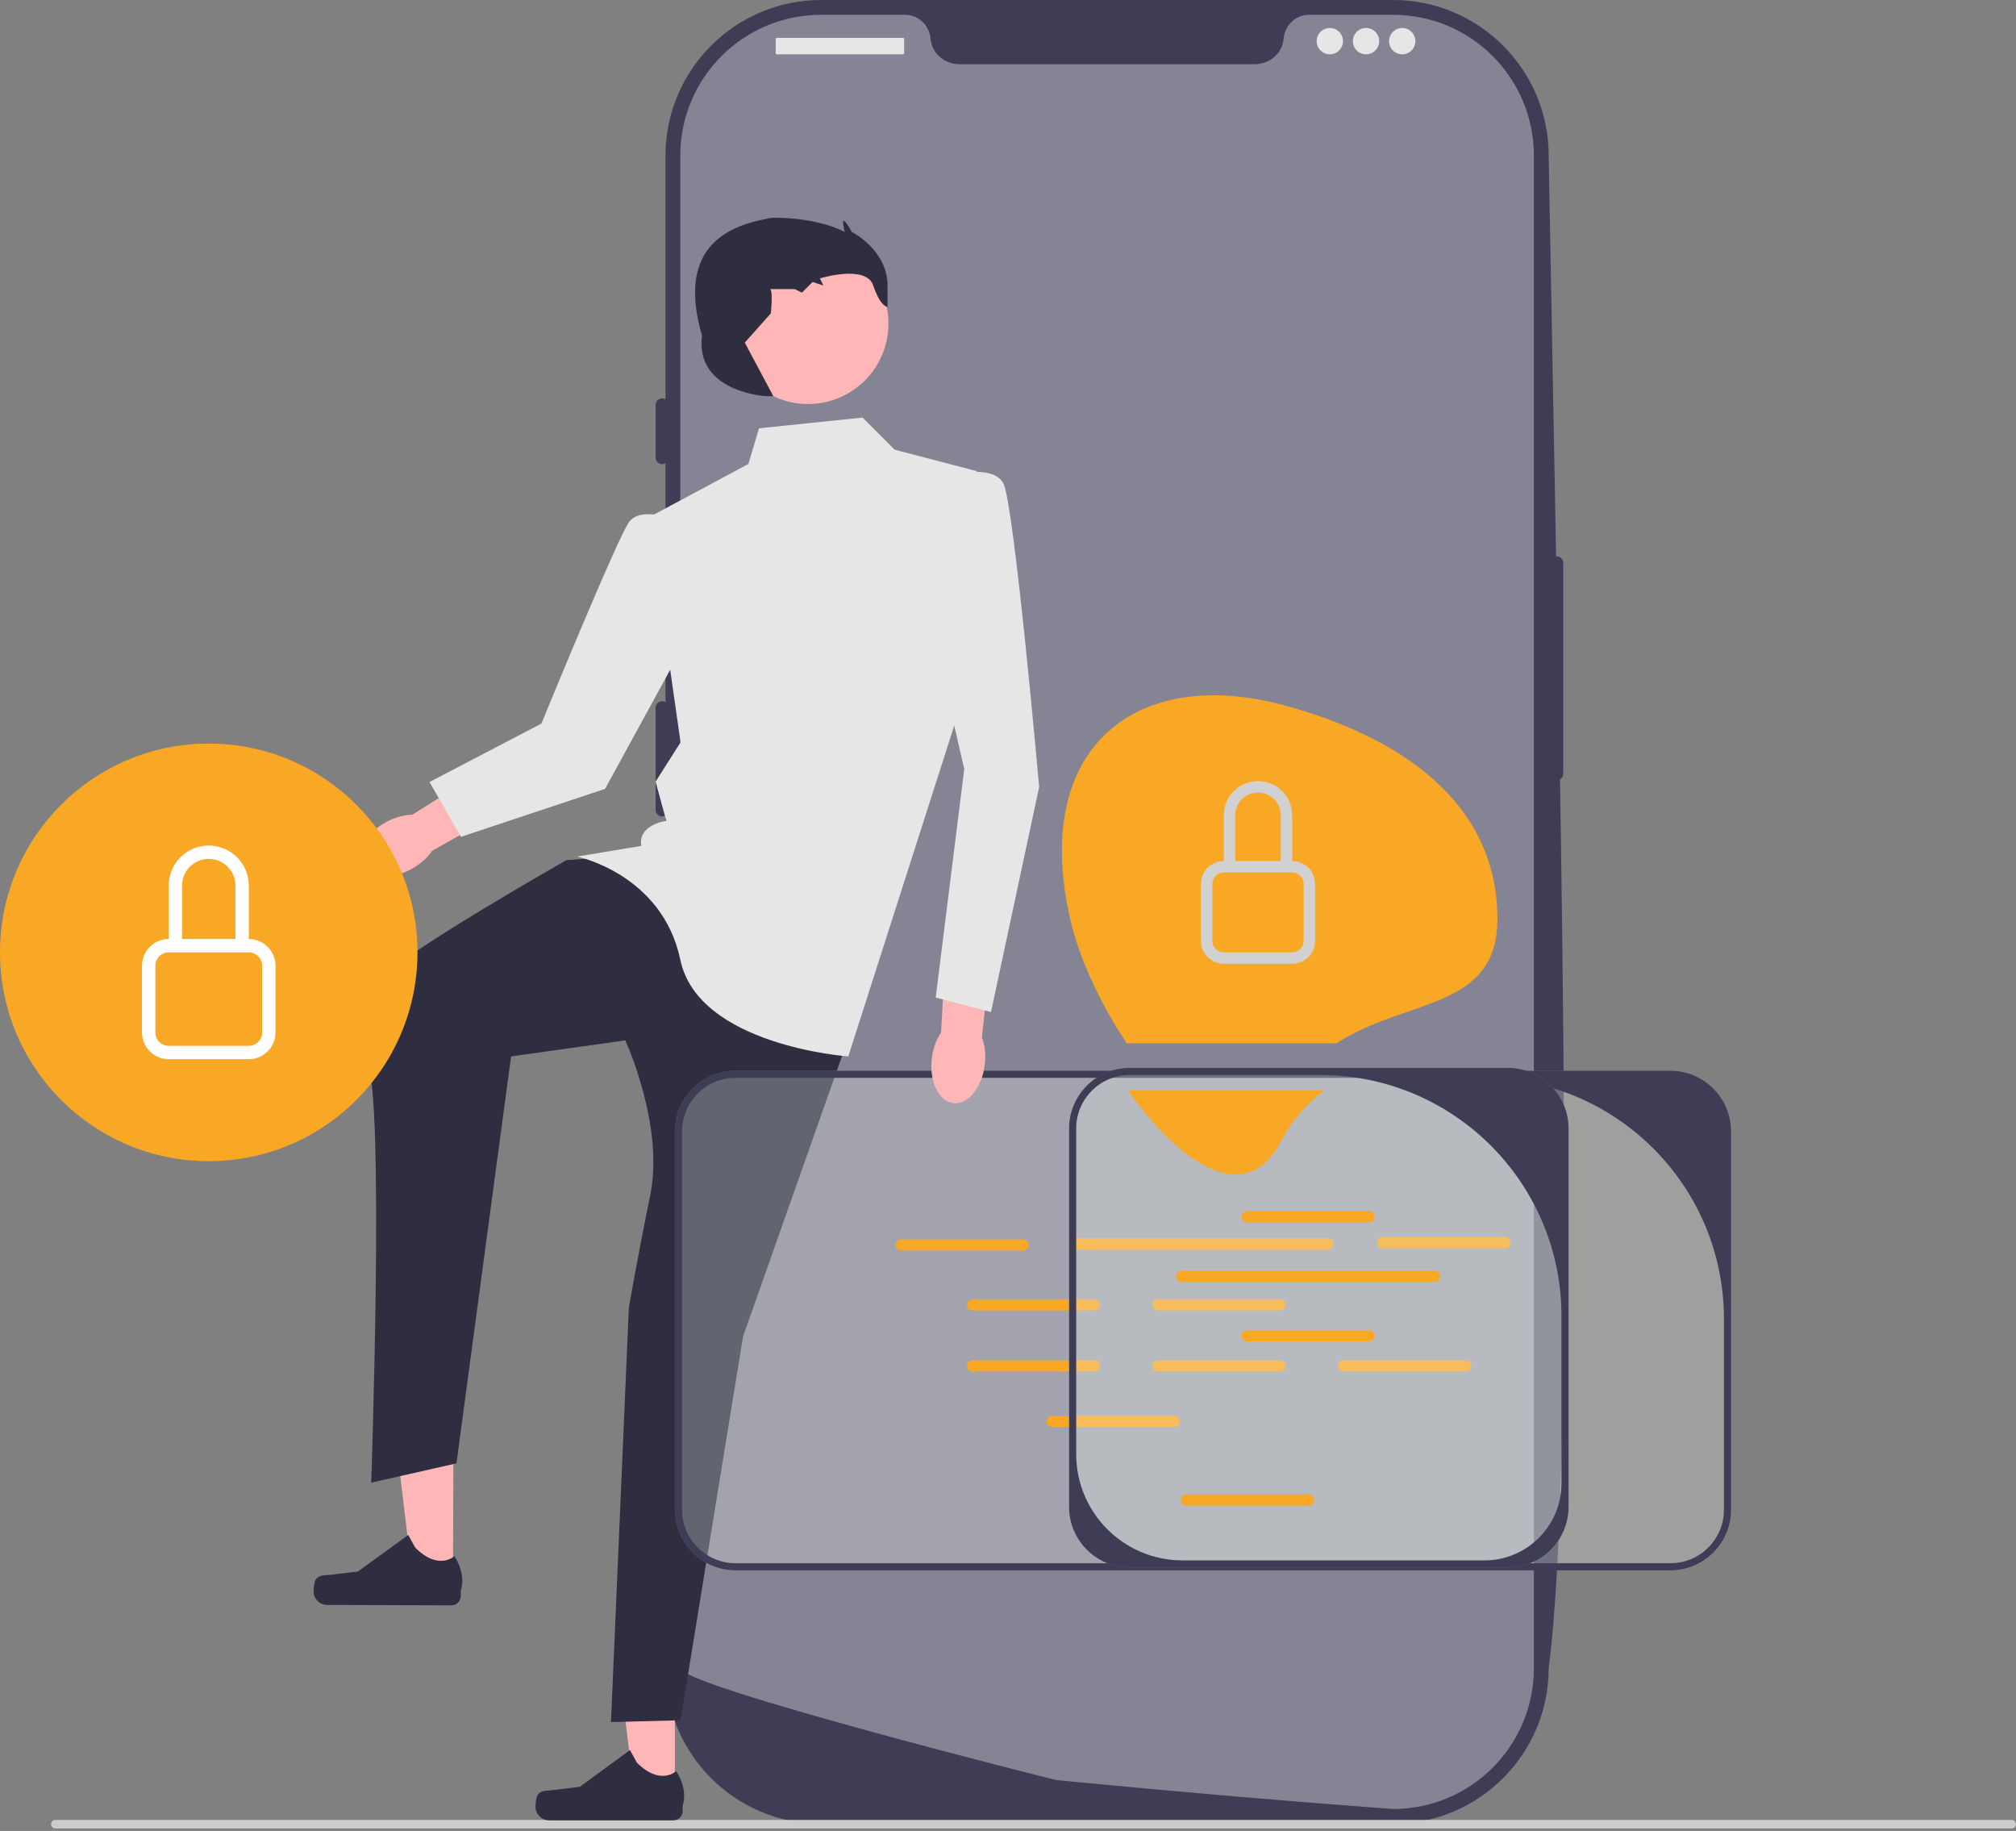 <svg width="565" height="513" viewBox="0 0 565 513" fill="none" xmlns="http://www.w3.org/2000/svg">
<rect x="0" y="0" width="565" height="513" fill="#808080" stroke="none"/>
<g clip-path="url(#clip0_1866_9306)">
<path d="M390.427 511.006H230.115C206.07 511.006 186.508 491.444 186.508 467.399V43.607C186.508 19.562 206.07 0 230.115 0H390.427C414.471 0 434.033 19.562 434.033 43.607C437.018 213.789 442.106 404.365 434.033 467.399C434.033 491.444 414.471 511.006 390.427 511.006Z" fill="#3F3D56"/>
<path d="M436.269 155.885C435.251 155.885 434.424 156.712 434.424 157.73V216.763C434.424 217.78 435.251 218.607 436.269 218.607C437.286 218.607 438.113 217.78 438.113 216.763V157.73C438.113 156.712 437.286 155.885 436.269 155.885Z" fill="#3F3D56"/>
<path d="M429.882 43.607V467.391C429.882 488.321 413.593 505.44 392.996 506.768H392.987C392.682 506.787 392.378 506.805 392.064 506.815C391.52 506.842 390.976 506.851 390.422 506.851C390.422 506.851 388.393 506.704 384.685 506.427C380.94 506.15 375.489 505.735 368.691 505.191C366.652 505.034 364.503 504.859 362.234 504.675C357.714 504.306 352.752 503.9 347.43 503.439C345.308 503.263 343.113 503.07 340.871 502.876C329.415 501.889 316.585 500.736 303.053 499.426C300.766 499.214 298.46 498.993 296.135 498.762C295.527 498.698 190.658 472.336 190.658 467.392V43.607C190.658 21.811 208.322 4.147 230.118 4.147H253.676C257.439 4.147 260.465 7.081 260.788 10.835C260.815 11.084 260.843 11.333 260.889 11.582C261.572 15.355 265.031 17.983 268.868 17.983H351.673C355.51 17.983 358.969 15.355 359.651 11.582C359.697 11.333 359.725 11.084 359.753 10.835C360.076 7.081 363.101 4.147 366.864 4.147H390.422C412.218 4.147 429.882 21.811 429.882 43.607Z" fill="white" fill-opacity="0.367"/>
<path d="M185.585 111.609C184.568 111.609 183.74 112.437 183.74 113.454V128.212C183.74 129.23 184.568 130.057 185.585 130.057C186.602 130.057 187.43 129.23 187.43 128.212V113.454C187.43 112.437 186.602 111.609 185.585 111.609Z" fill="#3F3D56"/>
<path d="M185.585 155.885C184.568 155.885 183.74 156.712 183.74 157.73V186.324C183.74 187.341 184.568 188.169 185.585 188.169C186.602 188.169 187.43 187.341 187.43 186.324V157.73C187.43 156.712 186.602 155.885 185.585 155.885Z" fill="#3F3D56"/>
<path d="M185.585 196.47C184.568 196.47 183.74 197.297 183.74 198.315V226.909C183.74 227.926 184.568 228.753 185.585 228.753C186.602 228.753 187.43 227.926 187.43 226.909V198.315C187.43 197.297 186.602 196.47 185.585 196.47Z" fill="#3F3D56"/>
<path d="M253.071 10.607H217.718C217.547 10.607 217.408 10.746 217.408 10.918V14.909C217.408 15.081 217.547 15.219 217.718 15.219H253.071C253.243 15.219 253.382 15.081 253.382 14.909V10.918C253.382 10.746 253.243 10.607 253.071 10.607Z" fill="#E6E6E6"/>
<path d="M372.693 15.22C374.731 15.22 376.383 13.568 376.383 11.53C376.383 9.493 374.731 7.841 372.693 7.841C370.656 7.841 369.004 9.493 369.004 11.53C369.004 13.568 370.656 15.22 372.693 15.22Z" fill="#E6E6E6"/>
<path d="M382.84 15.22C384.878 15.22 386.53 13.568 386.53 11.53C386.53 9.493 384.878 7.841 382.84 7.841C380.802 7.841 379.15 9.493 379.15 11.53C379.15 13.568 380.802 15.22 382.84 15.22Z" fill="#E6E6E6"/>
<path d="M392.986 15.22C395.024 15.22 396.676 13.568 396.676 11.53C396.676 9.493 395.024 7.841 392.986 7.841C390.949 7.841 389.297 9.493 389.297 11.53C389.297 13.568 390.949 15.22 392.986 15.22Z" fill="#E6E6E6"/>
<path d="M14.315 511.106C14.315 511.766 14.845 512.296 15.505 512.296H563.794C564.454 512.296 564.984 511.766 564.984 511.106C564.984 510.446 564.454 509.916 563.794 509.916H15.505C14.845 509.916 14.315 510.446 14.315 511.106Z" fill="#CCCCCC"/>
<path d="M189.133 503.29L177.89 503.289L172.541 459.92L189.136 459.921L189.133 503.29Z" fill="#FFB6B6"/>
<path d="M150.611 503.035C150.261 503.625 150.076 505.528 150.076 506.214C150.076 508.321 151.785 510.03 153.892 510.03H188.713C190.151 510.03 191.316 508.864 191.316 507.426V505.977C191.316 505.977 193.039 501.62 189.492 496.249C189.492 496.249 185.085 500.454 178.498 493.868L176.556 490.35L162.497 500.632L154.705 501.591C153 501.801 151.488 501.558 150.611 503.035Z" fill="#2F2E41"/>
<path d="M126.953 443.053L115.709 443.016L110.498 399.63L127.093 399.684L126.953 443.053Z" fill="#FFB6B6"/>
<path d="M88.432 442.676C88.08 443.264 87.889 445.166 87.887 445.852C87.88 447.96 89.583 449.674 91.691 449.68L126.511 449.791C127.949 449.796 129.118 448.634 129.123 447.196L129.127 445.746C129.127 445.746 130.864 441.395 127.334 436.013C127.334 436.013 122.913 440.204 116.348 433.597L114.417 430.072L100.325 440.31L92.53 441.244C90.824 441.449 89.313 441.201 88.432 442.676Z" fill="#2F2E41"/>
<path d="M172.734 240L158.734 241C158.734 241 111.338 267.947 107.338 273.947C103.338 279.947 97.838 288.447 102.838 297.447C107.838 306.447 104.033 415.42 104.033 415.42L127.925 410.015L143.234 296L175.234 291.5C175.234 291.5 186.234 315.232 182.234 334.866C178.234 354.5 176.234 366.5 176.234 366.5L171.234 482.5L190.734 482L208.234 374.5L238.234 289.5L199.234 243.5L172.734 240Z" fill="#2F2E41"/>
<path d="M241.734 117L212.734 120L209.734 130L181.734 145L190.734 208L183.734 219L186.734 230C186.734 230 178.734 231 179.734 237L161.734 240C161.734 240 185.608 244.874 190.671 268.937C195.734 293 237.734 296 237.734 296L270.734 193L273.734 132L250.734 126L241.734 117Z" fill="#E6E6E6"/>
<path d="M226.45 113.205C238.901 113.205 248.994 103.112 248.994 90.661C248.994 78.21 238.901 68.117 226.45 68.117C214 68.117 203.906 78.21 203.906 90.661C203.906 103.112 214 113.205 226.45 113.205Z" fill="#FFB6B6"/>
<path d="M214.735 111C214.735 111 194.735 110 196.735 94C191.785 76.962 196.166 65.899 211.735 62C211.735 62 215.735 61 216.735 61C229.888 61 236.735 65 236.735 65C236.735 65 235.735 61.039 236.735 62.02C237.735 63 238.735 65 238.735 65C238.735 65 248.735 70 248.735 80C248.735 90 248.735 86 248.735 86C248.735 86 246.735 86 244.735 80C242.735 74 229.786 78 229.786 78L230.735 80L227.735 79L224.735 82L222.735 81C222.735 81 214.735 81 215.735 81C216.735 81 216.038 87.796 216.038 87.796L208.735 96L216.735 111H214.735Z" fill="#2F2E41"/>
<path d="M108.179 230.354C102.486 233.461 99.473 238.917 101.451 242.54C103.428 246.163 109.646 246.581 115.34 243.474C117.832 242.114 119.81 240.304 121.081 238.394L145.041 224.925L138.481 213.816L115.558 228.273C113.264 228.309 110.671 228.994 108.179 230.354Z" fill="#FFB6B6"/>
<path d="M188.978 145.467C188.978 145.467 179.586 141.891 176.35 146.195C173.114 150.5 151.737 202.73 151.737 202.73L120.373 219.11L129.193 234.469L169.58 221.023L196.227 172.289L188.978 145.467Z" fill="#E6E6E6"/>
<path d="M485.148 316.998V422.998C485.148 432.372 477.522 439.998 468.148 439.998H206.148C196.774 439.998 189.148 432.372 189.148 422.998V316.998C189.148 307.624 196.774 299.998 206.148 299.998H468.148C477.522 299.998 485.148 307.624 485.148 316.998Z" fill="#EFF7F1" fill-opacity="0.267"/>
<path d="M485.148 316.998V422.998C485.148 432.372 477.522 439.998 468.148 439.998H206.148C196.774 439.998 189.148 432.372 189.148 422.998V316.998C189.148 307.624 196.774 299.998 206.148 299.998H468.148C477.522 299.998 485.148 307.624 485.148 316.998ZM468.148 437.998C476.433 437.998 483.148 431.282 483.148 422.998V369.557C483.148 332.245 452.901 301.998 415.589 301.998H206.148C197.864 301.998 191.148 308.714 191.148 316.998V422.998C191.148 431.282 197.864 437.998 206.148 437.998H468.148Z" fill="#3F3D56"/>
<path d="M306.758 364.039H272.537C271.675 364.039 270.973 364.741 270.973 365.603C270.973 366.466 271.675 367.168 272.537 367.168H306.758C307.621 367.168 308.322 366.466 308.322 365.603C308.322 364.741 307.621 364.039 306.758 364.039Z" fill="#F9A826"/>
<path d="M358.758 364.039H324.537C323.675 364.039 322.973 364.741 322.973 365.603C322.973 366.466 323.675 367.168 324.537 367.168H358.758C359.621 367.168 360.322 366.466 360.322 365.603C360.322 364.741 359.621 364.039 358.758 364.039Z" fill="#F9A826"/>
<path d="M306.758 381.146H272.537C271.675 381.146 270.973 381.847 270.973 382.71C270.973 383.573 271.675 384.275 272.537 384.275H306.758C307.621 384.275 308.322 383.573 308.322 382.71C308.322 381.847 307.621 381.146 306.758 381.146Z" fill="#F9A826"/>
<path d="M358.758 381.146H324.537C323.675 381.146 322.973 381.847 322.973 382.71C322.973 383.573 323.675 384.275 324.537 384.275H358.758C359.621 384.275 360.322 383.573 360.322 382.71C360.322 381.847 359.621 381.146 358.758 381.146Z" fill="#F9A826"/>
<path d="M412.322 382.71C412.322 381.847 411.621 381.146 410.758 381.146H376.537C375.675 381.146 374.973 381.847 374.973 382.71C374.973 383.573 375.675 384.275 376.537 384.275H410.758C411.621 384.275 412.322 383.573 412.322 382.71Z" fill="#F9A826"/>
<path d="M286.758 350.381C287.621 350.381 288.322 349.679 288.322 348.816C288.322 347.954 287.621 347.252 286.758 347.252H252.537C251.675 347.252 250.973 347.954 250.973 348.816C250.973 349.679 251.675 350.381 252.537 350.381H286.758Z" fill="#F9A826"/>
<path d="M387.537 349.744H421.758C422.621 349.744 423.322 349.042 423.322 348.18C423.322 347.317 422.621 346.615 421.758 346.615H387.537C386.675 346.615 385.973 347.317 385.973 348.18C385.973 349.042 386.675 349.744 387.537 349.744Z" fill="#F9A826"/>
<path d="M301.174 350.073H372.121C372.984 350.073 373.685 349.371 373.685 348.509C373.685 347.646 372.984 346.944 372.121 346.944H301.174C300.311 346.944 299.609 347.646 299.609 348.509C299.609 349.371 300.311 350.073 301.174 350.073Z" fill="#F9A826"/>
<path d="M329.09 396.687H294.869C294.007 396.687 293.305 397.388 293.305 398.251C293.305 399.114 294.007 399.816 294.869 399.816H329.09C329.953 399.816 330.654 399.114 330.654 398.251C330.654 397.388 329.953 396.687 329.09 396.687Z" fill="#F9A826"/>
<path d="M439.611 316.198V422.198C439.611 431.572 431.985 439.198 422.611 439.198H316.611C307.237 439.198 299.611 431.572 299.611 422.198V316.198C299.611 306.824 307.237 299.198 316.611 299.198H422.611C431.985 299.198 439.611 306.824 439.611 316.198Z" fill="#EFF7F1" fill-opacity="0.267"/>
<path d="M439.611 316.198V422.198C439.611 431.572 431.985 439.198 422.611 439.198H316.611C307.237 439.198 299.611 431.572 299.611 422.198V316.198C299.611 306.824 307.237 299.198 316.611 299.198H422.611C431.985 299.198 439.611 306.824 439.611 316.198ZM416.035 437.198C427.951 437.198 437.611 427.538 437.611 415.622V368.757C437.611 331.445 407.364 301.198 370.052 301.198H316.611C308.327 301.198 301.611 307.914 301.611 316.198V407.409C301.611 423.861 314.949 437.198 331.401 437.198L416.035 437.198Z" fill="#3F3D56"/>
<path d="M383.721 342.49H349.5C348.638 342.49 347.936 341.788 347.936 340.926C347.936 340.063 348.638 339.361 349.5 339.361H383.721C384.584 339.361 385.285 340.063 385.285 340.926C385.285 341.788 384.584 342.49 383.721 342.49Z" fill="#F9A826"/>
<path d="M383.721 375.854H349.5C348.638 375.854 347.936 375.152 347.936 374.289C347.936 373.426 348.638 372.725 349.5 372.725H383.721C384.584 372.725 385.285 373.426 385.285 374.289C385.285 375.152 384.584 375.854 383.721 375.854Z" fill="#F9A826"/>
<path d="M366.721 421.854H332.5C331.638 421.854 330.936 421.152 330.936 420.289C330.936 419.426 331.638 418.725 332.5 418.725H366.721C367.584 418.725 368.285 419.426 368.285 420.289C368.285 421.152 367.584 421.854 366.721 421.854Z" fill="#F9A826"/>
<path d="M402.086 359.183H331.139C330.276 359.183 329.574 358.481 329.574 357.618C329.574 356.755 330.276 356.054 331.139 356.054H402.086C402.949 356.054 403.65 356.755 403.65 357.618C403.65 358.481 402.949 359.183 402.086 359.183Z" fill="#F9A826"/>
<path d="M419.666 257.461C419.666 224.394 391.718 206.204 359.793 197.588C318.862 186.542 288.885 208.894 299.919 257.461C302.42 268.469 308.402 281.325 315.806 292.321H374.56C394.186 279.544 419.666 283.127 419.666 257.461Z" fill="#F9A826"/>
<path d="M358.913 319.971C362.255 313.6 366.492 309.003 371.161 305.504H316.131C330.294 325.736 349.078 338.72 358.913 319.971Z" fill="#F9A826"/>
<path d="M352.564 222.062C356.097 222.062 358.961 224.926 358.961 228.459V241.252H346.167V228.459C346.167 224.926 349.031 222.062 352.564 222.062ZM362.159 241.252V228.458C362.159 223.159 357.864 218.863 352.564 218.863C347.265 218.863 342.969 223.159 342.969 228.458V241.252C339.436 241.252 336.572 244.116 336.572 247.649V263.641C336.572 267.174 339.436 270.038 342.969 270.038H362.159C365.692 270.038 368.556 267.174 368.556 263.641V247.649C368.556 244.116 365.692 241.252 362.159 241.252ZM342.969 244.45H362.159C363.926 244.45 365.358 245.882 365.358 247.649V263.641C365.358 265.407 363.926 266.839 362.159 266.839H342.969C341.203 266.839 339.771 265.407 339.771 263.641V247.649C339.771 245.882 341.203 244.45 342.969 244.45Z" fill="#D1D1D1"/>
<path d="M261.151 296.543C260.38 302.983 263.077 308.602 267.175 309.093C271.273 309.583 275.221 304.761 275.992 298.32C276.33 295.501 276.003 292.84 275.185 290.697L278.11 263.367L265.256 262.268L263.736 289.326C262.435 291.215 261.489 293.724 261.151 296.543Z" fill="#FFB6B6"/>
<path d="M264.234 133.5C264.234 133.5 278.234 129.5 281.234 135.5C284.234 141.5 291.234 220.5 291.234 220.5L277.734 283.56L262.234 279.5L270.234 215.5L259.234 167.5L264.234 133.5Z" fill="#E6E6E6"/>
<path d="M58.5 325.34C90.809 325.34 117 299.148 117 266.84C117 234.531 90.809 208.34 58.5 208.34C26.191 208.34 0 234.531 0 266.84C0 299.148 26.191 325.34 58.5 325.34Z" fill="#F9A826"/>
<path d="M58.499 240.65C62.632 240.65 65.982 244.001 65.982 248.133V263.098H51.017V248.133C51.017 244.001 54.367 240.65 58.499 240.65ZM69.723 263.098V248.133C69.723 241.934 64.698 236.909 58.499 236.909C52.301 236.909 47.276 241.934 47.276 248.133V263.098C43.143 263.098 39.793 266.448 39.793 270.581V289.287C39.793 293.42 43.143 296.77 47.276 296.77H69.723C73.856 296.77 77.206 293.42 77.206 289.287V270.581C77.206 266.448 73.856 263.098 69.723 263.098ZM47.276 266.839H69.723C71.79 266.839 73.465 268.514 73.465 270.581V289.287C73.465 291.353 71.79 293.028 69.723 293.028H47.276C45.209 293.028 43.534 291.353 43.534 289.287V270.581C43.534 268.514 45.209 266.839 47.276 266.839Z" fill="white"/>
</g>
<defs>
<clipPath id="clip0_1866_9306">
<rect width="564.984" height="512.296" fill="white"/>
</clipPath>
</defs>
</svg>
